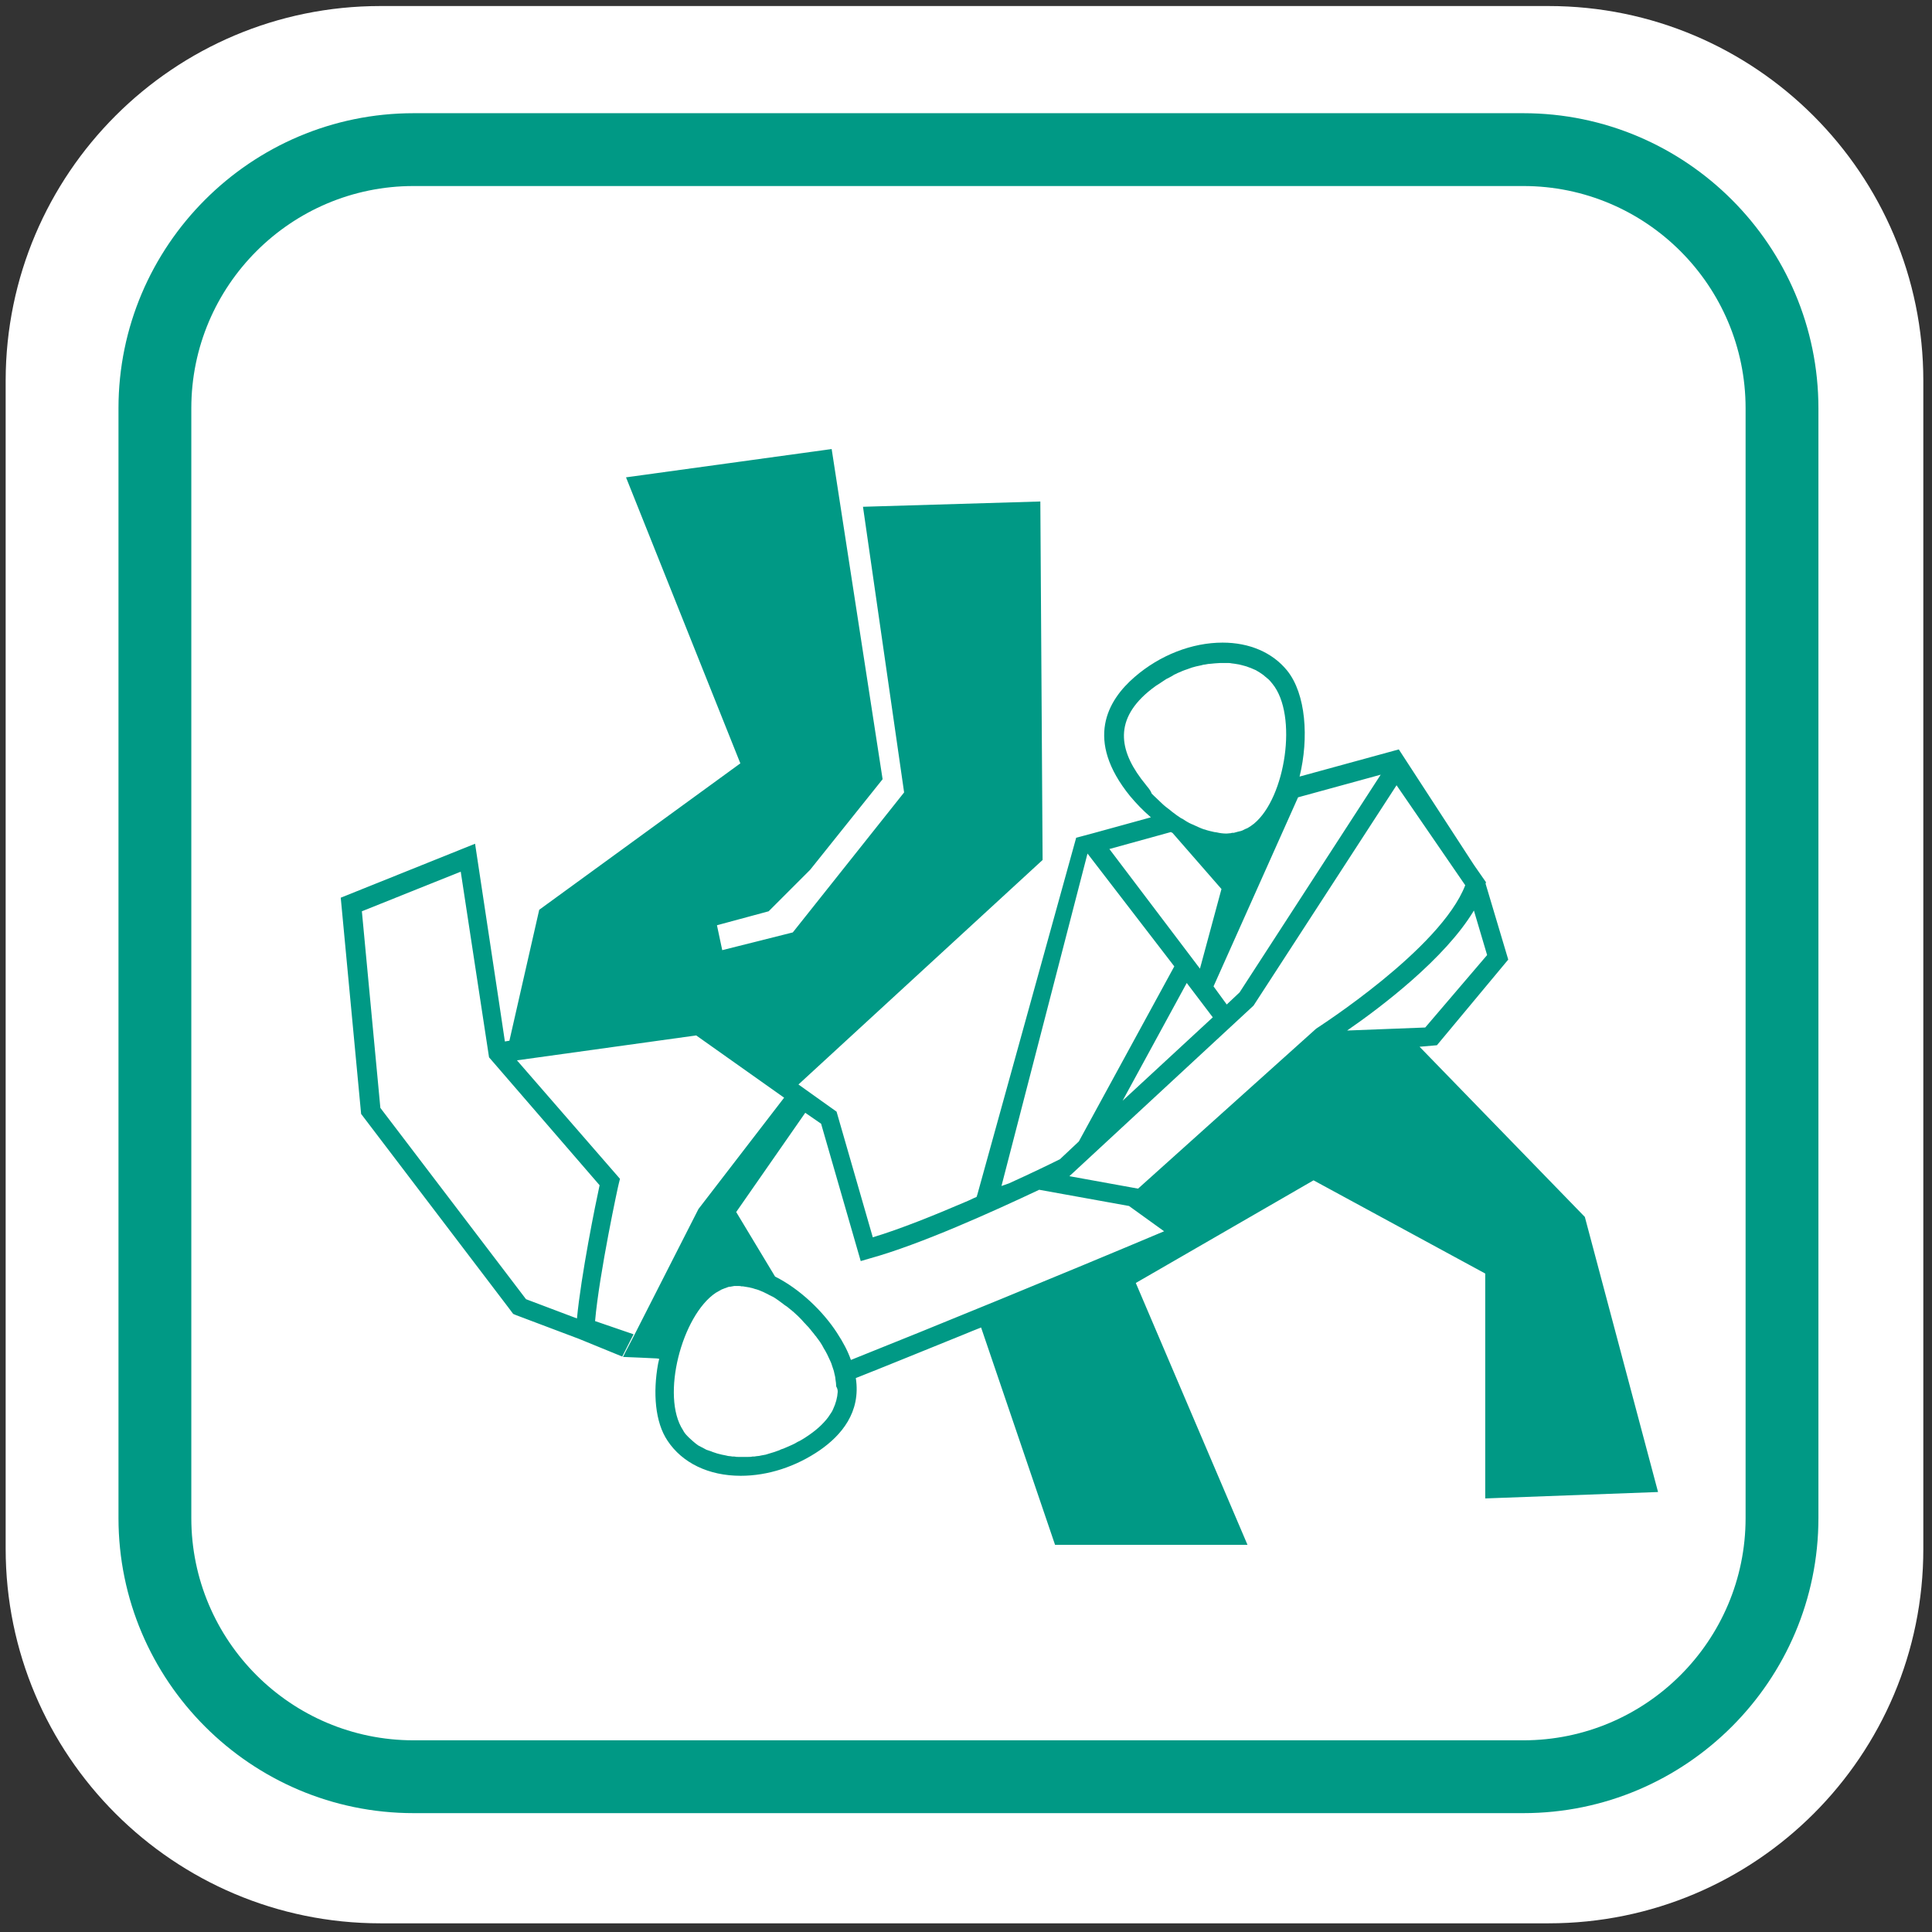 <?xml version="1.0" encoding="utf-8"?>
<!-- Generator: Adobe Illustrator 27.5.0, SVG Export Plug-In . SVG Version: 6.00 Build 0)  -->
<svg version="1.1" id="Ebene_1" xmlns="http://www.w3.org/2000/svg" xmlns:xlink="http://www.w3.org/1999/xlink" x="0px" y="0px"
	 viewBox="0 0 512 512" style="enable-background:new 0 0 512 512;" xml:space="preserve">
<rect x="0" y="0" width="512" height="512" fill="#333333" stroke="none"/>
<style type="text/css">
	.st0{fill:#FFFFFF;}
	.st1{fill:#009985;}
</style>
<path class="st0" d="M410.4,509.7H100.8c-54.8,0-99.3-44.5-99.3-99.3V100.8C1.6,46,46,1.6,100.8,1.6h309.6
	c54.8,0,99.3,44.5,99.3,99.3v309.6C509.7,465.3,465.3,509.7,410.4,509.7z"/>
<g>
	<path class="st1" d="M403.7,480.5H109.6c-43.1,0-78.2-35.1-78.2-78.2V108.2c0-43.1,35.1-78.2,78.2-78.2h294.1
		c43.1,0,78.2,35.1,78.2,78.2v294.1C481.9,445.4,446.8,480.5,403.7,480.5z M109.6,49.3c-32.5,0-58.9,26.4-58.9,58.9v294.1
		c0,32.5,26.4,58.9,58.9,58.9h294.1c32.5,0,58.9-26.4,58.9-58.9V108.2c0-32.5-26.4-58.9-58.9-58.9H109.6z"/>
	<path id="aikido_00000067214680822715992990000009293425777509022368_" class="st1" d="M439.4,395.4L420,322.5l-43.8-45.1l4.6-0.4
		l18.9-22.7l-6-20.1l0.1-0.4l-3.2-4.6l-19.9-30.6l-26.3,7.2c2.5-10.2,1.7-21.9-3.3-28.1c-3.9-4.8-10-7.4-17.1-7.4
		c-8.1,0-16.6,3.3-23.3,9.1c-7.2,6.2-13.3,16.7-1.2,31.6c1.6,1.9,3.4,3.8,5.5,5.6l-14.9,4.1l-2.6,0.7l-2.3,0.6l-26.2,94.6l-0.2,0.6
		c-1,0.4-1.9,0.9-2.9,1.3c-8.4,3.6-17.3,7.2-24.6,9.4l-9.6-33.3l-5.9-4.2l-4.2-3l64.7-59.5l-0.6-95l-47,1.4l10.9,75.7l-29.5,37.1
		l-18.7,4.7l-1.4-6.6l13.7-3.7l11-11l19.2-24l-13.5-87.5l-54.5,7.5l30.3,75.8l-53.3,38.8l-7.9,34.7l-1.2,0.2l-1.6-10.7l-6.3-41.7
		l-35.6,14.3l5.4,57.3l39.1,51.4l1.2,1.6l0.7,0.3l16.7,6.3l0,0l11.5,4.7l3-5.9l-10.2-3.5c1.1-12.6,6.2-36.3,6.3-36.5l0.3-1.2
		L137,281l47.5-6.6l23.3,16.5l-22.7,29.5l-17,33.4l-2.4,4.6l-0.6,1.2l4.8,0.2l4.2,0.2l0.6,0.1c-0.1,0.4-0.2,0.9-0.3,1.3
		c-1.4,7.7-0.8,15.5,2.5,20.4c3.9,5.9,10.9,9.3,19.4,9.3c7.2,0,14.6-2.4,21-6.8c5.6-3.9,10.9-10,9.5-19.1
		c7.1-2.8,16.4-6.6,28.5-11.5c1.5-0.6,3.1-1.3,4.7-1.9l19.6,57.6h51l-29.6-69.4l47.1-27.2l45.5,24.7v59.6L439.4,395.4z M158.9,314.1
		c-1.1,5-4.9,23.8-6,35.3l-13.5-5.1l-38.6-50.7l-4.9-52.1l26.2-10.5l7.5,49.2L158.9,314.1z M344,211.3l21.9-6L328.5,263l-3.4,3.2
		l-3.5-4.8L344,211.3z M303.6,207.9c-6.8-8.3-8.7-16.6,0.6-24.5c0.7-0.6,1.5-1.2,2.2-1.7c0.3-0.2,0.5-0.3,0.8-0.5
		c0.5-0.3,1-0.7,1.5-1c0.3-0.2,0.6-0.4,0.9-0.5c0.5-0.3,1-0.5,1.4-0.8c0.3-0.2,0.7-0.3,1-0.5c0.5-0.2,0.9-0.4,1.4-0.6
		c0.3-0.1,0.7-0.3,1.1-0.4c0.5-0.2,0.9-0.3,1.4-0.5c0.4-0.1,0.7-0.2,1.1-0.3c0.5-0.1,1-0.2,1.4-0.3c0.3-0.1,0.7-0.2,1-0.2
		c0.5-0.1,1-0.2,1.5-0.2c0.3,0,0.7-0.1,1-0.1c0.5,0,1-0.1,1.5-0.1c0.2,0,0.5,0,0.7,0c0.1,0,0.1,0,0.2,0c0.3,0,0.5,0,0.8,0
		c0.4,0,0.9,0,1.3,0.1c0.3,0,0.5,0.1,0.8,0.1c0.4,0.1,0.8,0.1,1.2,0.2c0.3,0.1,0.5,0.1,0.8,0.2c0.4,0.1,0.7,0.2,1.1,0.3
		c0.3,0.1,0.5,0.2,0.8,0.3c0.4,0.1,0.7,0.3,1,0.4c0.2,0.1,0.5,0.2,0.7,0.3c0.3,0.2,0.7,0.4,1,0.6c0.2,0.1,0.4,0.3,0.6,0.4
		c0.3,0.2,0.7,0.5,1,0.8c0.2,0.1,0.3,0.3,0.5,0.4c0.5,0.4,0.9,0.9,1.3,1.4c6.8,8.3,3.5,30.2-4.9,37.1c-0.5,0.4-1.1,0.8-1.6,1.1
		c-0.2,0.1-0.4,0.2-0.7,0.3c-0.4,0.2-0.7,0.4-1.1,0.5c-0.2,0.1-0.5,0.1-0.8,0.2c-0.4,0.1-0.7,0.2-1.1,0.3c-0.3,0-0.6,0-0.8,0.1
		c-0.4,0-0.7,0.1-1.1,0.1c0,0,0,0,0,0c0,0-0.1,0-0.1,0c-0.8,0-1.7-0.1-2.5-0.3c-0.2,0-0.4-0.1-0.7-0.1c-0.9-0.2-1.8-0.4-2.6-0.7
		c0,0-0.1,0-0.1,0c-0.9-0.3-1.7-0.7-2.6-1.1c-0.2-0.1-0.4-0.2-0.7-0.3c-0.9-0.4-1.7-0.9-2.6-1.5c0,0-0.1,0-0.1,0
		c-0.8-0.5-1.6-1.1-2.4-1.7c-0.2-0.2-0.4-0.3-0.6-0.5c-0.8-0.6-1.6-1.2-2.3-1.9c0,0,0,0,0,0c-0.7-0.7-1.4-1.3-2.1-2
		c-0.2-0.2-0.3-0.3-0.5-0.5C304.8,209.2,304.1,208.6,303.6,207.9z M310.3,220.5c0.1,0.1,0.3,0.2,0.4,0.2l13,14.9l-5.7,21.1L294,225
		L310.3,220.5z M321.4,269.6l-23.9,22.1l17-31.2L321.4,269.6z M288.2,226.2l23,29.9l-25.3,46.4l-5,4.7c-3.2,1.6-8,3.9-13.5,6.4
		l-2,0.7L288.2,226.2z M222,368.9c-0.1,1.5-0.5,3-1.2,4.5c-0.2,0.5-0.5,1-0.8,1.4c-0.6,1-1.4,1.9-2.3,2.8c-0.9,0.9-2,1.8-3.3,2.7
		c-0.7,0.5-1.5,1-2.2,1.4c-0.2,0.1-0.5,0.3-0.8,0.4c-0.5,0.3-1,0.6-1.5,0.8c-0.3,0.1-0.6,0.3-0.9,0.4c-0.5,0.2-0.9,0.4-1.4,0.6
		c-0.3,0.1-0.7,0.2-1,0.4c-0.5,0.2-0.9,0.3-1.4,0.5c-0.3,0.1-0.7,0.2-1,0.3c-0.4,0.1-0.9,0.3-1.3,0.4c-0.4,0.1-0.7,0.1-1.1,0.2
		c-0.4,0.1-0.9,0.2-1.3,0.2c-0.4,0.1-0.7,0.1-1.1,0.1c-0.4,0.1-0.8,0.1-1.3,0.1c-0.4,0-0.7,0-1.1,0c-0.3,0-0.6,0-0.9,0
		c-0.1,0-0.2,0-0.3,0c-0.4,0-0.8,0-1.2-0.1c-0.4,0-0.7,0-1.1-0.1c-0.4,0-0.8-0.1-1.2-0.2c-0.3-0.1-0.7-0.1-1-0.2
		c-0.4-0.1-0.8-0.2-1.2-0.3c-0.3-0.1-0.6-0.2-0.9-0.3c-0.4-0.1-0.7-0.3-1.1-0.4c-0.3-0.1-0.6-0.2-0.9-0.3c-0.4-0.2-0.7-0.4-1.1-0.6
		c-0.3-0.1-0.5-0.3-0.8-0.4c-0.4-0.2-0.7-0.5-1-0.7c-0.2-0.2-0.4-0.3-0.6-0.5c-0.3-0.3-0.7-0.6-1-0.9c-0.2-0.2-0.3-0.3-0.5-0.5
		c-0.5-0.5-0.9-1-1.2-1.6c-5.9-9-0.3-30.4,8.7-36.4c0.5-0.3,1.1-0.6,1.6-0.9c0.2-0.1,0.4-0.1,0.5-0.2c0.4-0.1,0.8-0.3,1.1-0.4
		c0.2-0.1,0.4-0.1,0.6-0.1c0.4-0.1,0.7-0.1,1.1-0.2c0.2,0,0.4,0,0.6,0c0.1,0,0.2,0,0.4,0c0.3,0,0.6,0,0.9,0.1c0.1,0,0.3,0,0.4,0
		c0.6,0.1,1.2,0.2,1.8,0.3c0.1,0,0.2,0.1,0.4,0.1c0.5,0.1,0.9,0.3,1.4,0.4c0.2,0.1,0.4,0.1,0.6,0.2c0.4,0.2,0.8,0.3,1.2,0.5
		c0.2,0.1,0.4,0.2,0.6,0.3c0.5,0.2,0.9,0.5,1.4,0.7c0.1,0.1,0.2,0.1,0.4,0.2c0.6,0.3,1.1,0.7,1.7,1.1c0.1,0.1,0.3,0.2,0.4,0.3
		c0.4,0.3,0.8,0.6,1.2,0.9c0.2,0.1,0.4,0.3,0.6,0.4c0.4,0.3,0.7,0.6,1.1,0.9c0.2,0.1,0.3,0.3,0.5,0.4c0.4,0.4,0.9,0.8,1.3,1.2
		c0.1,0.1,0.1,0.1,0.2,0.2c0.5,0.5,1,1,1.4,1.5c0.1,0.1,0.3,0.3,0.4,0.4c0.3,0.4,0.7,0.7,1,1.1c0.1,0.2,0.3,0.3,0.4,0.5
		c0.3,0.4,0.6,0.7,0.9,1.1c0.1,0.2,0.2,0.3,0.4,0.5c0.4,0.5,0.7,1,1.1,1.5c0.4,0.6,0.7,1.1,1,1.7c0.7,1.1,1.2,2.2,1.7,3.3
		c0.2,0.4,0.4,0.9,0.5,1.3c0.2,0.7,0.5,1.3,0.6,2c0.1,0.5,0.3,1.1,0.3,1.6c0.1,0.6,0.2,1.3,0.2,1.9C222,368.1,222,368.5,222,368.9z
		 M225.5,360.4c-0.8-2.3-2-4.6-3.7-7.2c-3.7-5.7-9.8-11.6-16.4-14.9l-10.3-17.1l18.3-26.3l4.2,2.9l10.5,36.4l2.4-0.7
		c13.4-3.7,32.6-12.4,44.9-18.2l23.8,4.3l9.3,6.7C281.7,337.6,247.3,351.7,225.5,360.4z M301.6,315l-18.2-3.3l48.8-45.2l37.9-58.4
		l18.2,26.5c-6.5,16.9-39.1,37.7-39.5,38L301.6,315z M390.6,241.3l3.5,11.8l-16.4,19.2l-20.7,0.8C366,266.9,383,254,390.6,241.3z"/>
</g>
</svg>
